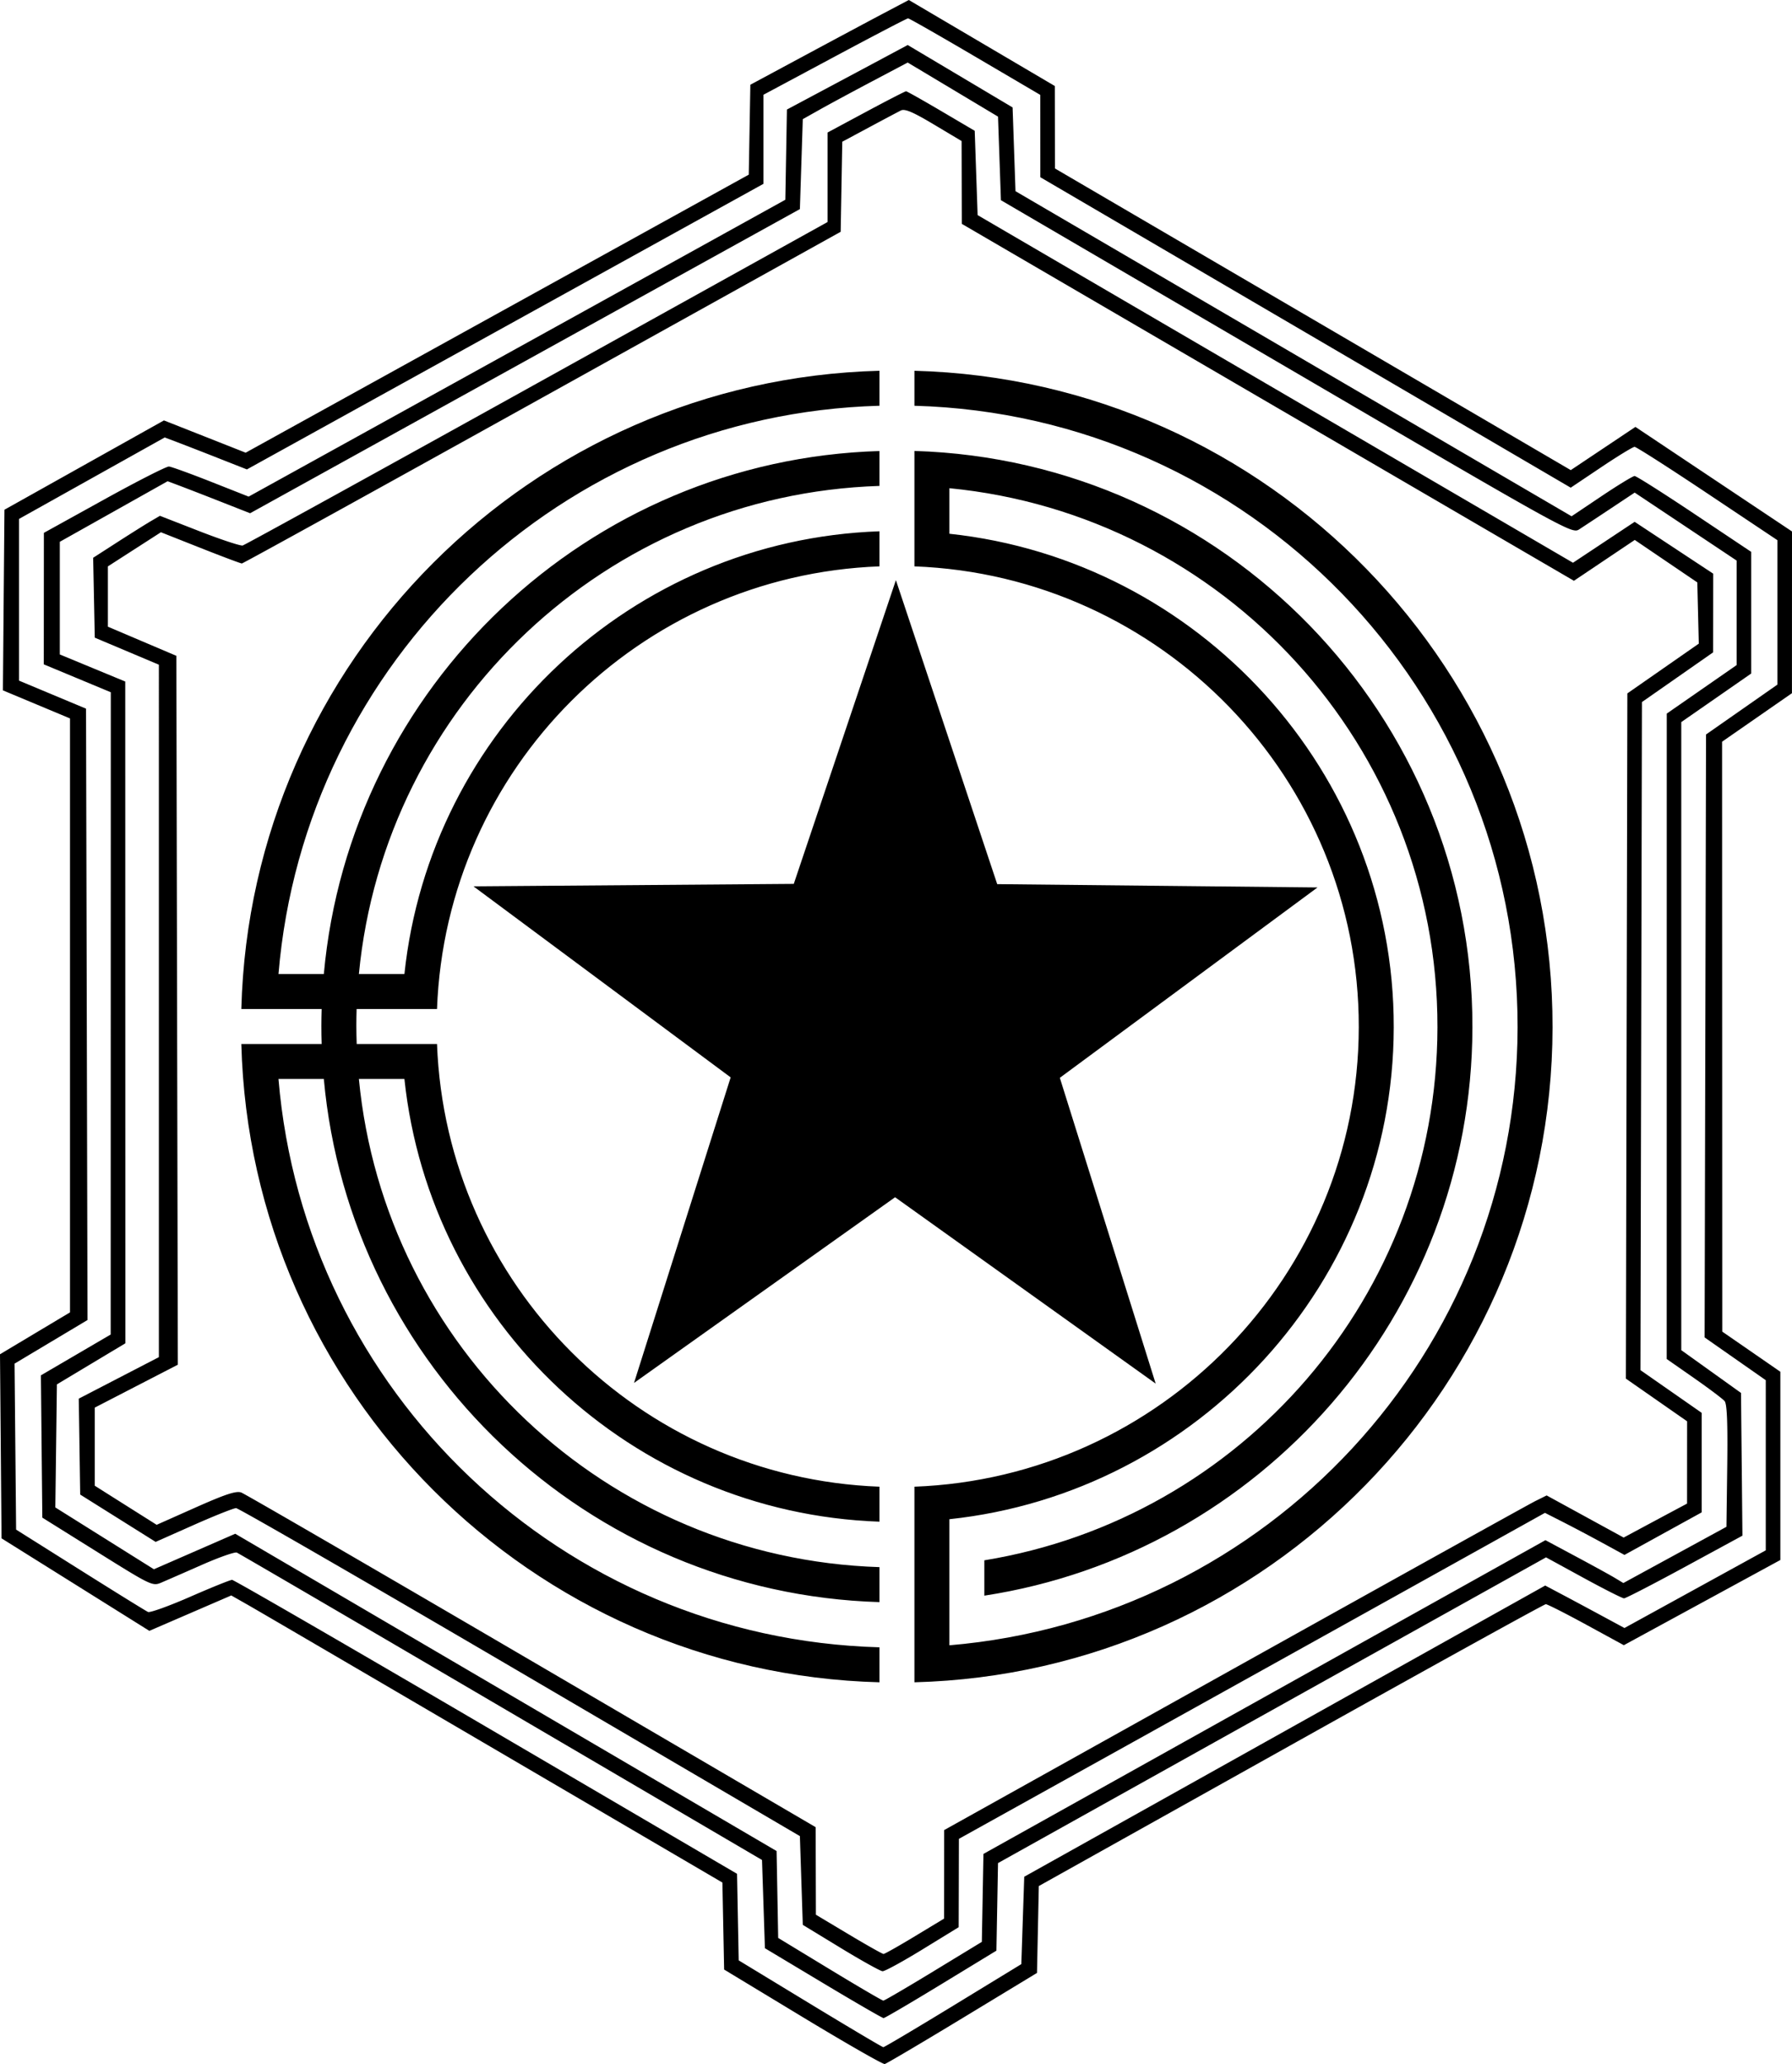 <svg xmlns="http://www.w3.org/2000/svg" width="338.969" height="390.227" version="1.0"><path d="m517.251 842.513-14.881-9-.164-8.224-.163-8.223-43.306-25.352c-23.818-13.944-44.72-26.157-46.45-27.14l-3.145-1.788-7.747 3.347-7.747 3.347-13.98-8.746-13.982-8.745-.145-17.402-.145-17.401 6.62-3.96 6.622-3.958V596.975l-6.345-2.653-6.346-2.653.145-17.076.146-17.075 15.084-8.443 15.084-8.443 7.729 3.051 7.73 3.052 47.581-26.284 47.582-26.283.151-8.5.151-8.5 10.197-5.481c5.607-3.015 12.351-6.62 14.985-8.01l4.79-2.529 13.811 8.133 13.812 8.132.011 7.793.011 7.793 48.785 28.515 48.785 28.515 6.114-4.085 6.113-4.085 14.81 9.883 14.81 9.883-.005 15.29-.005 15.288-6.609 4.586-6.608 4.585.017 55.764.016 55.764 5.495 3.795 5.495 3.796v35.588l-14.804 8.054-14.803 8.054-7.105-3.873c-3.907-2.13-7.352-3.875-7.655-3.877-.304-.001-22.005 11.987-48.225 26.641l-47.674 26.644-.173 8.213-.173 8.214-14.095 8.543c-7.752 4.698-14.37 8.605-14.708 8.68-.337.077-7.31-3.911-15.494-8.861zm28.456-2.167 12.88-7.859.275-8.26.276-8.262 49.272-27.527 49.273-27.527 3.086 1.634c1.697.898 5.07 2.705 7.495 4.014l4.41 2.381 13.365-7.342 13.365-7.343V722.09l-5.784-4.043-5.784-4.043.134-56.998.135-56.997 6.752-4.715 6.751-4.715v-27.3l-13.219-8.823c-7.27-4.853-13.479-8.824-13.797-8.824-.317 0-3.166 1.737-6.33 3.86l-5.752 3.859L612.342 524l-50.167-29.349-.003-7.782-.003-7.782-12.32-7.236c-6.776-3.98-12.484-7.236-12.683-7.236-.2 0-6.437 3.25-13.86 7.224l-13.496 7.224v16.84L460.955 522.9l-48.856 26.996-5.57-2.19a843.236 843.236 0 0 0-7.774-3.02l-2.204-.831-13.78 7.701-13.778 7.701v30.572l6.338 2.65 6.339 2.65.14 57.79.14 57.793-6.9 4.122-6.9 4.122.146 15.69.146 15.691 12.125 7.63c6.67 4.196 12.443 7.769 12.83 7.94.388.17 3.984-1.125 7.992-2.878 4.008-1.754 7.566-3.188 7.907-3.189.341 0 21.971 12.504 48.068 27.786l47.447 27.786.157 8.184.158 8.183 13.503 8.2c7.426 4.51 13.66 8.206 13.85 8.213.191.007 6.144-3.523 13.228-7.846zm-24.598-4.261-11.023-6.605-.276-8.341-.275-8.342-49.328-28.914c-27.13-15.902-49.637-29.043-50.016-29.201-.379-.158-3.355.887-6.613 2.322a1177.59 1177.59 0 0 1-7.64 3.341c-1.687.72-1.892.622-12.126-5.77l-10.41-6.502-.134-13.452-.134-13.452 6.6-3.858 6.598-3.858.011-60.714.011-60.713-6.338-2.638-6.338-2.637.009-12.43.008-12.43 11.409-6.309c6.275-3.47 11.79-6.274 12.254-6.232.466.041 4.046 1.339 7.958 2.882l7.112 2.807 25.405-14.034a101830.23 101830.23 0 0 0 50.759-28.061l25.352-14.028.151-8.528.152-8.528 7.013-3.74c3.858-2.057 8.998-4.803 11.423-6.101l4.41-2.36 9.92 5.9 9.92 5.9.276 7.918.275 7.918 52.593 30.73 52.593 30.73 5.672-3.806c3.12-2.093 5.933-3.805 6.252-3.805.32 0 5.412 3.227 11.317 7.171l10.737 7.172v22.998l-6.614 4.59-6.613 4.591V716.41l5.649 4.044 5.649 4.044.135 13.492.134 13.492-10.91 5.925c-6.001 3.258-11.169 5.924-11.485 5.924-.316 0-3.765-1.743-7.664-3.873l-7.09-3.874-23.722 13.22c-13.048 7.27-36.372 20.275-51.831 28.9l-28.109 15.68-.151 8.278-.152 8.278-10.473 6.377c-5.76 3.508-10.652 6.377-10.87 6.375-.22 0-5.36-2.974-11.422-6.606zm20.879-2.252 9.13-5.554.152-8.315.152-8.314 53.153-29.658 53.152-29.657 5.82 3.116c3.2 1.713 6.517 3.537 7.369 4.051l1.549.936 9.749-5.315 9.75-5.316.149-11.493c.105-8.132-.039-11.72-.493-12.267-.353-.425-2.962-2.39-5.798-4.368l-5.157-3.596.005-61.01.006-61.012 6.608-4.586 6.608-4.585v-19.76l-9.641-6.425-9.642-6.425-4.55 3.021a1175.48 1175.48 0 0 1-5.935 3.92c-1.373.893-1.879.613-55.39-30.66l-54.005-31.56-.276-7.902-.276-7.902-8.542-5.112-8.543-5.112-6.68 3.53c-3.673 1.94-8.137 4.349-9.92 5.35l-3.241 1.821-.276 8.504-.275 8.503-51.998 28.752-51.998 28.751-5.597-2.2a740.182 740.182 0 0 0-7.8-3.026l-2.205-.826-10.196 5.725-10.197 5.725v21.3l6.189 2.559 6.189 2.558.011 62.556.012 62.557-6.476 3.885-6.476 3.885-.148 11.632-.149 11.632 9.323 5.843 9.322 5.844 7.693-3.357 7.693-3.357 51.2 29.994 51.199 29.995.152 8.215.151 8.214 9.76 5.925c5.367 3.259 9.926 5.925 10.131 5.925.205 0 4.481-2.5 9.503-5.554zm-17.572-4.408-7.165-4.36-.276-8.39-.275-8.39-52.91-31.002c-29.1-17.051-53.282-31.004-53.736-31.006-.455-.001-4.065 1.434-8.023 3.19l-7.195 3.194-7.134-4.474-7.135-4.474-.135-9.068-.136-9.067 7.576-3.924 7.576-3.923V586.817l-6.062-2.556-6.063-2.555-.153-7.552-.153-7.552 4.562-2.938c2.51-1.615 5.35-3.4 6.314-3.966l1.752-1.03 7.446 2.899c4.095 1.594 7.79 2.815 8.21 2.713.422-.102 25.487-13.903 55.7-30.67l54.935-30.486V486.2l7.274-3.903c4.001-2.146 7.411-3.898 7.578-3.893.167.005 3.156 1.688 6.642 3.74l6.338 3.733.276 7.97.276 7.971 56.308 32.863 56.308 32.862 5.832-3.869 5.832-3.869 7.43 4.901 7.43 4.902-.01 7.44-.012 7.44-6.729 4.697-6.729 4.696-.14 63.155-.14 63.155 5.79 4.034 5.789 4.035v18.82l-7.303 4.021-7.302 4.022-4.134-2.257a348.54 348.54 0 0 0-7.52-3.977l-3.387-1.72-22.242 12.38a89840.806 89840.806 0 0 1-55.426 30.816L546.779 808.8l-.02 8.353-.022 8.353-6.822 4.185c-3.752 2.302-7.163 4.165-7.578 4.14-.416-.025-3.98-2.007-7.921-4.405zm14.028-2.201 5.537-3.345.007-8.367.006-8.367 54.873-30.587c30.18-16.824 55.822-31.059 56.981-31.634l2.108-1.046 7.283 3.983 7.284 3.982 3.106-1.669a3143.25 3143.25 0 0 1 5.996-3.212l2.889-1.543.004-7.78.005-7.779-5.79-4.034-5.789-4.035.14-64.775.14-64.776 6.756-4.703 6.755-4.703-.141-5.787-.142-5.787-5.915-4.015-5.915-4.014-5.755 3.861-5.755 3.861-57.892-33.741-57.891-33.741-.02-7.829-.02-7.828-5.252-3.134c-3.976-2.372-5.49-3.015-6.236-2.643-.541.27-3.257 1.71-6.034 3.199l-5.049 2.708-.151 8.513-.151 8.512-56.435 31.354c-31.04 17.245-56.615 31.355-56.833 31.355-.22 0-3.754-1.328-7.856-2.951l-7.457-2.951-5.016 3.227-5.016 3.227V579.633l6.476 2.753 6.476 2.752.14 67.01.14 67.011-7.856 4.056-7.856 4.056v14.772l5.853 3.694 5.853 3.693 7.374-3.28c5.622-2.5 7.67-3.174 8.614-2.833.682.247 25.41 14.585 54.952 31.863l53.712 31.414.025 8.277.025 8.277 6.2 3.706c3.41 2.039 6.375 3.708 6.589 3.71.213.003 2.879-1.5 5.924-3.34z" style="fill:#000;fill-opacity:1" transform="translate(-365.396 -461.148)"/><path d="m583.998 722.734-49.29-35.235-49.382 35.106 18.279-57.766-48.648-36.117 60.587-.466 19.317-57.427 19.165 57.477 60.586.625-48.742 35.99 18.128 57.813z" style="fill:#000;fill-opacity:1;stroke:none;stroke-width:.817;stroke-linecap:butt;stroke-linejoin:miter;stroke-miterlimit:4;stroke-opacity:1" transform="translate(-365.396 -461.148)"/><path d="M531.751 531.246c-65.788 1.72-118.982 54.826-120.706 120.664h15.192c-.03 1.03-.05 2.07-.052 3.107-.002 1.17.017 2.346.052 3.507h-15.192c1.728 65.778 54.88 118.948 120.706 120.679v-6.614c-60.023-1.66-108.733-48.347-113.678-107.45h8.577c4.922 54.327 49.865 97.253 105.101 98.907v-6.614c-51.653-1.639-93.59-41.56-98.47-92.294h8.613c4.847 45.943 43.006 82.069 89.857 83.699v-6.614c-45.479-1.7-81.986-38.255-83.691-83.699h-15.192c-.036-1.156-.07-2.324-.069-3.49.002-1.043.02-2.087.052-3.124h15.209c1.687-45.497 38.23-81.991 83.691-83.684v-6.632c-46.817 1.628-85.005 37.738-89.857 83.71h-8.612c4.88-50.769 46.855-90.65 98.469-92.287v-6.597c-55.2 1.653-100.183 44.515-105.1 98.883h-8.578c4.939-59.149 53.697-105.784 113.678-107.443v-6.614zm6.614 0v6.614c63.413 1.753 114.203 53.741 114.092 117.554-.107 61.416-47.39 111.736-107.478 116.796v-23.838c46.932-4.986 83.97-44.74 84.053-92.993.085-48.349-37.004-88.298-84.053-93.32v-8.612c51.857 5.039 92.414 48.786 92.321 101.95-.089 50.774-37.183 92.831-85.707 100.743v6.683c52.13-7.999 92.226-53.073 92.321-107.427.103-59.018-46.929-107.237-105.549-108.993v21.823c46.638 1.738 84.136 40.09 84.053 87.136-.081 46.941-37.554 85.125-84.053 86.86v36.98c66.804-1.755 120.589-56.523 120.706-123.771.118-67.393-53.707-122.422-120.706-124.185z" style="opacity:1;fill:#000;fill-opacity:1;stroke:none;stroke-width:11.604;stroke-linecap:butt;stroke-linejoin:miter;stroke-miterlimit:4;stroke-dasharray:none;stroke-opacity:1" transform="translate(-365.396 -461.148)"/></svg>
